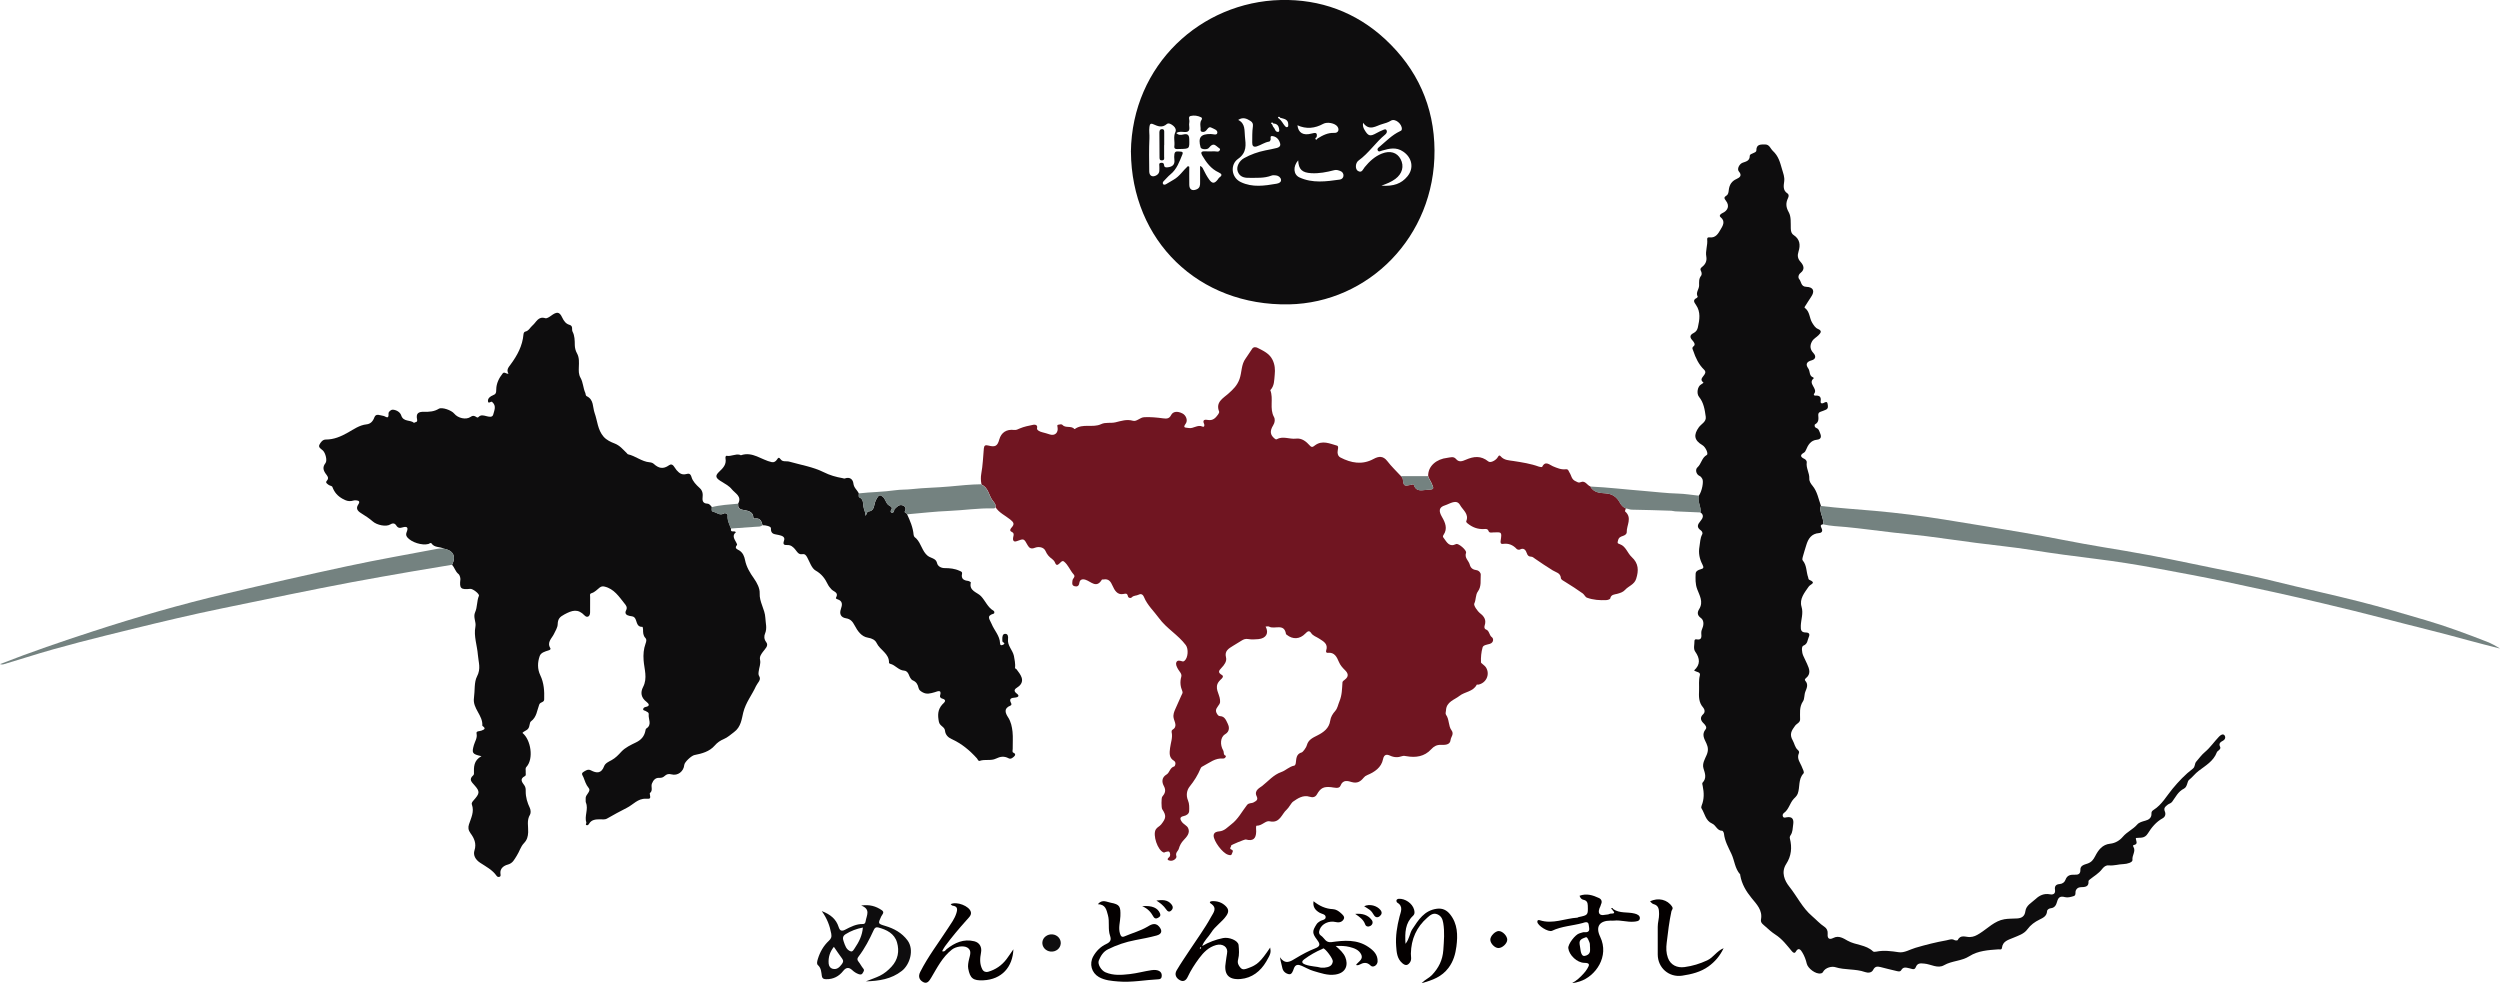 <?xml version="1.0" encoding="UTF-8"?><svg id="b" xmlns="http://www.w3.org/2000/svg" viewBox="0 0 538.58 211.83"><g id="c"><path d="m350.26,109.53c-.06.22-.24.59-.16.65,1.6,1.38.3,2.98.35,4.46.01.41-.38.67-.8.81-.48.16-.92.31-1.07.96-.13.55-.24.61.44.85,1.23.43,1.59,1.9,2.49,2.73,1.52,1.39,1.54,2.92.97,4.71-.4,1.26-1.65,1.54-2.4,2.39-.43.48-1.06.67-1.72.85-.49.13-1.32.11-1.46.99-.03.16-.54.34-.84.35-1.42.07-2.84-.03-4.18-.52-.36-.13-.56-.66-.9-.91-1.22-.85-2.45-1.69-3.72-2.45-.4-.24-.97-.53-.99-.84-.09-1.16-1.06-1.24-1.76-1.68-1.29-.81-2.57-1.64-3.81-2.51-.26-.18-.52-.43-.8-.44-.58-.02-.8-.22-1-.81-.17-.52-.59-1.22-1.47-.73-.16.09-.55.02-.68-.12-.81-.87-1.76-1.27-2.94-1.1-.58.08-.58-.31-.52-.7.27-1.87.27-1.86-1.61-1.77-.36.02-.84.14-.99-.28-.2-.55-.61-.47-.99-.45-1.37.08-2.53-.38-3.58-1.24-.19-.16-.31-.3-.23-.48.61-1.54-.78-2.41-1.34-3.43-.77-1.39-2.2-.28-3.24.04-1.37.42-1.4,1.24-.65,2.53.68,1.17,1.24,2.49.34,3.81-.25.37-.16.47.06.76.66.9,1.17,1.96,2.63,1.25.49-.24,2.33,1.34,2.14,1.87-.39,1.13.58,1.7.8,2.56.21.82.77,1.1,1.45,1.19.61.09.95.69.92.94-.1,1.22.2,2.53-.61,3.64-.56.76-.37,1.76-.79,2.63-.17.36.62,1.59,1.34,2.15.85.67,1.27,1.43.91,2.53-.1.3-.12.75.25.88.81.28.67,1.24,1.32,1.7.34.24.43,1.14-.49,1.42-.55.16-1.38.24-1.53.74-.3,1.04-.4,2.16-.35,3.24,0,.19.8.63,1.1,1.13.9,1.49,0,3.39-1.76,3.68-.08.01-.19-.13-.27.02-.78,1.51-2.56,1.48-3.68,2.37-1.09.87-2.85,1.26-2.93,3.15-.01.32-.18.67.01.94.73,1.01.47,2.38,1.18,3.34.61.82-.13,1.41-.2,2.08-.11,1.11-1.21,1.08-2.13,1.06-.84-.02-1.46.3-2.06.96-1.43,1.56-3.32,1.84-5.3,1.48-.36-.07-.63-.12-.99,0-.85.3-1.68.29-2.56-.12-.64-.29-1.29-.36-1.52.79-.36,1.77-1.81,2.75-3.39,3.4-.38.16-.56.3-.8.59-.64.78-1.33,1.25-2.53.92-.74-.21-1.89-.66-2.44.78-.29.75-1.37.38-2.05.31-1.56-.15-2.23.15-3.04,1.58-.33.58-.9.7-1.54.49-1.42-.46-2.61.37-3.59,1.05-.39.27-.92,1.34-1.36,1.71-1.1.94-1.45,3.04-3.71,2.52-.82-.19-1.65,1-2.76.95-.23-.01-.11.82-.11,1.26-.03,1.59-.71,2.12-2.23,1.71-.2-.06-3.22,1.18-3.18,1.32.09.29-.54.62.11.87.53.2.12.66.05.93-.11.4-.54.25-.83.16-1.19-.36-3.07-2.91-3.09-4.09,0-.84.93-.91,1.18-.93,1.17-.09,1.8-.9,2.61-1.51,1.49-1.12,2.3-2.76,3.4-4.17.4-.51.97-.32,1.43-.57.62-.34,1.02-.57.64-1.35-.59-1.22.69-1.8,1.2-2.19,1.33-1.04,2.42-2.41,4.15-3.01.93-.32,1.69-1.18,2.77-1.37.13-.02.28-.25.32-.54.14-.9.02-1.98,1.34-2.33.14-.04.87-.89,1.05-1.54.33-1.19,1.27-1.59,2.29-2.11,1.27-.64,2.51-1.51,2.74-3.17.11-.8.54-1.48,1.08-2.09.51-.58.61-1.37.89-2.02.59-1.4.57-2.76.67-4.16.01-.19.29-.4.48-.54.95-.7.77-1.39.03-2.1-.52-.51-.98-1.03-1.28-1.74-.44-1.02-.92-2.14-2.4-1.96-.35.04-.42-.27-.34-.5.49-1.47-.63-1.98-1.54-2.58-.58-.39-1.29-.55-1.72-1.21-.41-.64-.8-.3-1.23.14-1.2,1.24-2.69,1.31-4,.27-.06-.05-.16-.11-.17-.18-.38-2.42-2.49-.91-3.64-1.59-.18-.11-.48-.01-.75-.01.77,1.42.11,2.55-1.55,2.71-.74.07-1.5.11-2.22-.02-.57-.1-1,.08-1.41.34-.62.4-1.27.76-1.88,1.15-.81.52-1.85,1.03-1.47,2.46.23.84-.4,1.66-.94,2.22-.65.67-.86,1.03.05,1.57.39.23.2.56-.06.81-.19.18-.37.34-.54.55-1.14,1.4.09,2.68.2,3.99.03.4.05.6-.14.94-.35.61-1.09,1.14-.53,2.04.19.3.32.53.7.54,1.06.03,1.34,1.08,1.66,1.69.23.44.54,1.55-.59,2.21-1.06.62-1.12,2.29-.42,3.48.23.39-.04,1.02.61,1.18-.06.14-.09.32-.2.42-.11.1-.29.18-.44.16-1.68-.17-2.9.91-4.25,1.6-.23.12-.46.21-.59.53-.58,1.42-1.39,2.7-2.36,3.91-.61.76-.81,1.9-.35,2.98.31.73.28,1.54.25,2.29-.02.57-.53.94-1.15,1.07-.79.17-.95.52-.43,1.25.39.55,1.09.79,1.35,1.33.53,1.08-.35,1.96-.93,2.58-.56.59-.86,1.17-1.07,1.89-.15.53-.79.81-.52,1.62.13.37-.57,1.07-1.31.96-.39-.06-.91-.22-.28-.74.35-.29.26-.71.16-1.01-.14-.4-.55-.2-.86-.15-.15.02-.31.17-.43.13-1.31-.42-2.44-3.8-1.71-4.98.29-.48.81-.64,1.15-1.07,1.06-1.34,1.16-1.88.22-3.29-.19-.28-.2-2.42,0-2.66.61-.73.9-1.36.33-2.39-.39-.71-.51-1.77.63-2.43.65-.38.69-1.49,1.66-1.73.11-.03.53-.85-.11-1.23-1.1-.66-.93-1.75-.81-2.74.14-1.14.61-2.25.33-3.44-.03-.13.04-.38.14-.44,1.24-.74.46-1.72.29-2.6-.14-.74.12-1.34.4-1.97.43-.95.86-1.89,1.27-2.85.12-.29.37-.55.22-.91-.43-1.01-.55-2.02-.24-3.11.2-.67-.42-1.15-.71-1.69-.26-.49-.55-1-.33-1.48.22-.49.82-.31,1.23-.18.26.08.35.01.51-.11.78-.64.89-2.57.28-3.38-1.66-2.21-4.16-3.59-5.77-5.8-1.09-1.5-2.52-2.8-3.23-4.53-.31-.76-.79-.73-1.17-.53-.47.25-1.05.13-1.47.57-.25.26-.74.14-.82-.2-.17-.72-.41-.62-1.07-.51-1.23.21-1.82-.81-2.25-1.78-.38-.88-.83-1.57-1.94-1.36-.12.02-.32-.02-.36.04-1.16,1.95-2.33.42-3.5.03-.66-.22-1.25-.11-1.36.69-.09.69-.52.84-1.04.69-.65-.18-.48-.77-.43-1.25.04-.44.73-.76.25-1.29-.78-.86-1.16-2.03-2.08-2.77-.37-.29-.67.13-.91.35-.43.4-.74.62-1.03-.13-.12-.3-.37-.59-.63-.78-.64-.45-1.07-.93-1.41-1.71-.35-.82-1.43-1.04-2.32-.69-.76.31-1.2.05-1.52-.53-.83-1.5-.8-1.49-2.34-.91-.82.31-.9-.36-.79-.84.12-.52.27-.88-.36-1.18-.53-.25-.16-.71.03-.92.7-.77.41-1.14-.32-1.73-1.07-.86-2.4-1.44-3.17-2.66.16-.66-.34-1.05-.65-1.49-.79-1.11-.88-2.72-2.34-3.36-.02,0-.02-.08-.03-.12-.14-.74-.17-1.44-.03-2.24.33-1.78.39-3.61.55-5.42.06-.66.33-.8.98-.63,1.49.39,1.96.1,2.35-1.32.42-1.48,1.55-2.24,3.18-2.04.49.06.8-.14,1.22-.32.93-.4,1.95-.6,2.95-.8.06-.01,1.01-.15.78.76-.1.38.62.74,1.07.84.59.13,1.15.33,1.72.5,1.08.33,1.83-.42,1.63-1.55-.03-.2-.14-.47.08-.54.3-.08.8-.17.93-.01.71.82,1.92.12,2.6.91.02.02.09.02.12,0,1.72-1.25,3.86-.19,5.65-1.04.97-.46,2.05-.15,3.08-.39,1.21-.28,2.42-.73,3.77-.34.84.24,1.49-.73,2.47-.77,1.38-.06,2.71.07,4.04.25.77.1,1.32.09,1.72-.7.4-.8,1.37-.91,2.45-.35.77.39,1.2,1.49.71,2.17-.75,1.03-.03.83.61.96,1.04.21,1.92-.81,3-.3.37.18.47-.28.35-.55-.49-1.02.28-.98.82-.88,1.06.18,1.63-.42,2.16-1.15.13-.19.31-.49.25-.65-.83-2.05.87-2.88,1.97-3.86,1.03-.92,1.92-1.75,2.42-3.16.52-1.46.34-3.12,1.32-4.43.51-.68.93-1.44,1.43-2.13.29-.4.81-.33,1.13-.16,1.25.64,2.57,1.21,3.24,2.6.5,1.04.58,2.07.46,3.22-.13,1.18-.04,2.36-.95,3.3.74,1.86-.23,3.95.8,5.8.25.46.21,1.14-.17,1.75-.79,1.27-.64,2.08.24,2.83.18.15.35.28.5.2,1.36-.77,2.76.03,4.14-.14,1.32-.16,2.22.63,3.02,1.51.46.52.77.18,1.09-.06,1.6-1.19,3.21-.36,4.76.06.45.12.09.97.11,1.46.03.55.23.89.61,1.09,2.32,1.2,4.7,1.65,7.14.32,1.14-.62,2.08-.7,2.98.48.87,1.14,1.94,2.14,2.91,3.2.14.18.38.35.4.54.22,1.63.24,1.66,1.74,1.36.24-.05.58-.24.66,0,.53,1.66,1.9,1.08,2.94,1.05,1.5-.06,1.45-.17.8-1.58-.21-.46-.53-.87-.66-1.36-.07-2.17,1.83-3.69,4.11-3.93.63-.07,1.35-.4,1.89.25.65.79,1.41.45,2.1.16,1.7-.74,3.26-.94,4.87.37.42.34,1.42-.13,1.9-.74.22-.28.37-.82.75-.37.75.88,1.83.86,2.76,1.01,1.86.29,3.71.57,5.49,1.22.22.08.65.12.69.04.69-1.41,1.6-.42,2.3-.13.91.37,1.78.77,2.78.65.59-.07.6.42.81.72.42.62.4,1.47,1.32,1.86.4.17.59.41,1.08.2.99-.44,1.37.67,2.09.92.73,1.33,2.06,1.41,3.31,1.48,1.42.09,2.41.83,3.02,1.95.35.64.73,1.04,1.34,1.3Z" style="fill:#701521; stroke-width:0px;"/><path d="m95.55,118.17c-.83-.43-1.95-.16-2.59-1.1-.17-.24-.45.06-.66.12-1.37.37-3.68-.35-4.58-1.46-.3-.37-.26-.76-.09-1.16.39-.96.03-1.23-.88-.96-.59.18-1.02.2-1.4-.44-.22-.37-.66-.57-1.25-.2-.95.6-2.92.12-3.76-.61-.79-.69-1.68-1.27-2.57-1.82-.78-.48-1.14-1.03-.59-1.85.48-.72.07-.85-.52-.91-.33-.03-.64.1-.95.15-.64.1-1.17-.07-1.83-.43-1.17-.64-1.84-1.43-2.28-2.61-.08-.22-.59-.25-.83-.45-.25-.21-.75-.45-.36-.87.59-.64.02-1.14-.24-1.51-.56-.8-.7-1.45-.06-2.28.44-.56.02-2.16-.53-2.71-.36-.35-1.07-.66-.77-1.26.25-.5.68-1.12,1.36-1.12,1.78,0,3.25-.64,4.81-1.52,1.21-.68,2.45-1.59,3.97-1.75.86-.09,1.38-.63,1.7-1.51.35-.94,1.24-.4,1.88-.33.53.06,1.26.95,1.17-.51-.02-.36.51-.85.97-.81.77.07,1.54.54,1.76,1.22.47,1.48,1.98.9,2.78,1.63.19-.26.8-.02.64-.77-.26-1.26.24-1.66,1.53-1.63,1.09.03,2.16-.04,3.15-.65.67-.41,2.73.31,3.32,1.04.8.99,2.54,1.4,3.53.71.42-.3.69-.27,1.06-.08.21.11.4.36.64.11.52-.54,1.05-.35,1.68-.2.49.12,1.32.38,1.5-.35.21-.85.73-1.82-.18-2.64-.03-.03-.05-.08-.08-.09-.29-.14-.86.59-.88-.22-.02-.58.57-.98,1-1.15.72-.28.78-.53.79-1.34.01-1.2.58-2.41,1.38-3.4.37-.45.74.14,1.25.06-.51-.84.02-1.4.48-2.02,1.42-1.93,2.54-3.99,2.75-6.43.02-.28.15-.56.35-.61.8-.16,1.08-.9,1.61-1.35.81-.68,1.21-2.04,2.75-1.55.31.1.84-.25,1.19-.5,1.28-.95,1.84-.95,2.45.36.35.75.82,1.36,1.52,1.55.92.25.45,1.02.71,1.49.46.85.47,1.9.48,2.9.01.59.17,1.23.46,1.74.54.96.44,1.98.41,2.98-.02.82-.08,1.54.38,2.35.55.97.54,2.19,1.02,3.24.11.24,0,.55.34.71,1.52.75,1.21,2.34,1.66,3.6.61,1.7.64,3.61,1.93,5.1.64.74,1.62,1.18,2.29,1.43,1.24.46,1.89,1.34,2.72,2.13.08.08.14.21.23.23,1.65.36,2.98,1.59,4.69,1.73.35.03.68.15.88.34,1.05.95,2.01,1.22,3.32.28.8-.57,1.18.61,1.58,1.05.63.71,1.17,1.12,2.16.85.46-.13.85-.13,1.08.68.24.87,1.01,1.67,1.72,2.31.7.62.74,1.33.66,2.09-.09.8.18,1.26.97,1.3.56.03.75.43,1.03.76.04.37-.21.91.36,1.01.73.14,1.34.87,2.21.36.33-.2.86.08.84.39-.1,1.06.37,1.92.73,2.84-.26,1.07.77.32,1.03.82-.87.69-.34,1.43.07,2.18.09.17.24.47.18.54-.67.78.12.94.52,1.21.76.5,1.05,1.26,1.21,2.07.3,1.49,1.05,2.72,1.92,3.95.64.91,1.28,2.12,1.23,3.16-.1,1.93,1.13,3.44,1.22,5.33.05,1.16.43,2.22-.08,3.42-.19.44-.25,1.14.26,1.79.62.8-.28,1.49-.73,2.13-.37.52-.74,1-.59,1.69.19.87-.21,1.68-.3,2.53-.04.43-.11.63.16,1.09.41.71-.43,1.38-.74,2.05-.86,1.91-2.2,3.51-2.74,5.68-.34,1.34-.45,3.11-2.01,4.24-.71.52-1.34,1.13-2.2,1.49-.72.3-1.38.74-1.93,1.38-1.13,1.31-2.75,1.74-4.38,2.06-.63.12-2.14,1.5-2.19,2.13-.12,1.39-1.4,2.4-2.75,2.03-.63-.17-1.04-.05-1.48.35-.32.29-.64.43-1.17.4-.75-.05-1.26.44-1.57,1.24-.26.68.3,1.5-.44,2.04-.04.03-.02.16,0,.24.16.96.16,1.02-.88.98-1.72-.07-2.73,1.29-4.08,1.96-1.44.72-2.85,1.51-4.25,2.3-.52.3-1.03.16-1.54.17-.92.01-1.83.05-2.36.98-.16.28-.38.37-.59.25-.22-.12.06-.4.02-.5-.48-1.43.5-2.9-.1-4.33-.1-.25-.01-.57-.05-.86-.11-.88,1.28-1.52.63-2.31-.6-.72-.8-1.52-1.12-2.31-.15-.35-.54-.76-.05-1.08.48-.32,1.03-.72,1.64-.4,1.28.67,2.27.73,2.88-.89.24-.64.99-.97,1.59-1.29.86-.47,1.47-1.12,2.13-1.84.82-.88,2.03-1.45,3.15-1.99,1.08-.52,1.75-1.27,2-2.42.04-.19.07-.47.2-.56,1.32-.82.41-2.03.53-3.04.06-.47-.38-.55-.68-.75-.18-.12-.57-.07-.51-.42.04-.24.25-.39.52-.44,1.03-.2.72-.7.19-1.11-1.16-.88-1.36-2-.73-3.2,1-1.92.24-3.86.11-5.75-.09-1.26,0-2.41.41-3.56.16-.47.31-.89-.03-1.25-.5-.54-.5-1.17-.5-1.83,0-.2-.08-.57-.11-.56-1.24.08-1.19-1.07-1.54-1.73-.31-.59-.76-.53-1.21-.62-.71-.14-1.17-.49-.79-1.22.34-.64-.04-1.09-.32-1.43-1.2-1.5-2.27-3.2-4.34-3.68-.37-.09-.69-.05-1.03.21-.56.43-1.04,1-1.75,1.21-.48.14-.3.52-.31.81-.02,1.11,0,2.23-.01,3.34,0,.85-.61,1.25-1.18.66-1.45-1.53-2.69-1.12-4.34-.24-1.06.56-1.42,1.01-1.46,2.13-.02.72-.49,1.42-.82,2.12-.44.91-1.55,1.75-.77,3.02.19.31-.23.44-.39.49-.76.24-1.64.47-1.9,1.23-.47,1.35-.51,2.78.13,4.12.8,1.66.9,3.41.84,5.21-.02.71-.83.48-1.07,1.12-.47,1.23-.53,2.69-1.78,3.61-.34.25-.21,1.04-.59,1.55-.35.47-.91.52-1.24.94,1.81,1.44,2.48,5.59.84,7.34-.28.3-.1.71-.14,1.06-.04.31.16.73-.19.91-1.2.62-.57,1.33-.1,1.98.29.41.3.84.29,1.28-.01,1.28.34,2.44.89,3.59.19.4.25,1.09.04,1.44-.76,1.23-.34,2.55-.4,3.81-.05.91-.22,1.62-.91,2.34-.71.73-.98,1.83-1.56,2.72-.53.8-.82,1.61-1.97,1.91-.73.19-1.71.78-1.53,1.98.03.21.11.52-.19.63-.25.09-.48.03-.65-.21-.9-1.29-2.29-1.99-3.55-2.82-1.02-.67-1.53-1.65-1.21-2.64.49-1.51-.09-2.68-.86-3.72-.49-.67-.53-1.24-.33-1.88.45-1.4,1.2-2.74.63-4.3-.12-.34.16-.65.35-.87,1.35-1.52,1.44-1.9.22-3.27-.64-.72-1.28-1.27-.28-2.14.08-.07.16-.21.16-.32-.03-1.44-.1-2.89,1.62-3.81-2.04-.45-2.11-.69-1.63-2.41.23-.8.78-1.51.57-2.48-.13-.58.65-.45,1.03-.61.55-.23,1.11-.39.29-.99-.03-.02-.08-.06-.08-.09.17-2.22-2.13-3.68-1.8-5.97.22-1.56.02-3.42.65-4.61.91-1.74.32-3.05.2-4.64-.15-2.03-.93-4.04-.54-6.06.22-1.1-.55-2.07-.05-3.17.49-1.09.33-2.38.81-3.52.17-.4-1.33-1.56-1.87-1.5-2.07.22-2.35-.1-2.12-2.05.02-.18-.09-.9-.43-1.16-.67-.52-.81-1.39-1.37-1.96.94-1.87.23-3.14-1.83-3.5Z" style="fill:#0e0d0e; stroke-width:0px;"/><path d="m392.74,112.95c-.65.09-.53.42-.31.86.28.55.09.98-.54,1.03-1.66.12-2.35,1.22-2.77,2.63-.26.85-.53,1.7-.76,2.55-.06.23-.13.57,0,.71.91,1.07.74,2.46,1.18,3.67.07.18.02.41.25.51,1.61.7.25.89-.15,1.48-.88,1.28-2.04,2.63-1.53,4.33.43,1.43-.12,2.73-.16,4.09-.03.88.05,1.43,1.07,1.45.72.01.95.33.63,1.03-.3.66-.19,1.42-1.17,1.82-.43.18-.33,1.42,0,2.16.27.59.56,1.18.83,1.77.49,1.07.88,2.15-.26,3.06-.27.22-.28.39-.11.59.67.77.3,1.54,0,2.29-.28.69-.16,1.57-.51,2.09-.85,1.26-.62,2.58-.63,3.91,0,.7-.72.89-1.07,1.36-.75,1.02-1.31,1.82-.51,3.19.37.64.45,1.49,1.09,2.04.19.16.35.42.24.66-.57,1.24.35,2.14.7,3.15.15.43.53.97.26,1.27-1.16,1.26-.7,2.93-1.22,4.33-.19.5-.56.8-.89,1.15-.83.91-1.02,2.25-2.08,3.01-.21.15-.37.45-.22.77.18.36.5.21.76.17,1.3-.24,1.62.45,1.45,1.55-.12.79-.08,1.63-.57,2.32-.16.23-.2.46-.14.69.49,1.94.32,3.77-.79,5.48-1.17,1.8-.33,3.64.65,4.87,1.68,2.1,2.84,4.61,4.92,6.37.89.76,1.67,1.65,2.66,2.3.5.33.76.84.7,1.55-.08.86.25,1.35,1.23.85,1.16-.6,2.18.1,3.07.6,1.74.98,3.94.83,5.47,2.3.14.13.49.1.72.05,1.62-.33,3.2-.11,4.82.13,1.19.18,2.41-.6,3.6-.95,2.2-.65,4.42-1.21,6.67-1.61.56-.1,1.14-.41,1.75-.05.18.11.65.09.69-.01.61-1.26,1.72-.62,2.6-.65.84-.03,1.4-.32,2.13-.78,1.73-1.08,3.2-2.71,5.33-3.06.9-.15,1.84-.11,2.76-.17.98-.07,1.61-.46,1.75-1.56.17-1.28,1.36-1.83,2.19-2.61.84-.79,1.84-1.27,3.08-1.03.75.15,1.25-.14,1.11-.99-.13-.79.25-1.16.96-1.21.65-.04,1.11-.4,1.29-.91.37-1.03,1.1-1.14,2.01-1.11.7.03,1.25-.12,1.21-1.08-.04-.94.94-1.11,1.51-1.31.89-.31,1.26-.81,1.68-1.61.66-1.29,1.53-2.51,3.23-2.68,1.1-.11,2.07-.71,2.73-1.5.9-1.06,2.19-1.59,3.09-2.63.4-.47,1.1-.65,1.75-.83.73-.19,1.38-.6,1.32-1.54-.02-.37.14-.58.46-.78,1.79-1.13,2.77-2.97,4.07-4.54,1.31-1.58,2.74-3.1,4.39-4.35.53-.41.34-1.06.71-1.49.62-.71,1.17-1.49,1.89-2.09,1.17-.98,2-2.24,3.04-3.32.35-.36.82-.66,1.14-.32.28.3.3.89-.31,1.21-.49.26-.99.59-.59,1.32.15.28-.06.54-.3.74-.16.13-.36.27-.42.44-.72,1.91-2.45,2.87-3.93,4-.76.58-1.31,1.35-2.06,1.94-.42.33-.32,1.5-1.11,1.89-1.23.6-1.78,1.81-2.52,2.81-.28.38-.67.39-.98.65-.49.41-.91.69-.59,1.46.22.52.11,1.13-.49,1.46-1.39.76-2.4,2-3.17,3.25-.74,1.2-1.68.85-2.59.99-.05.56.64,1.32-.48,1.53-.2.04-.12.25-.03.41.55.94-.35,1.78-.22,2.78.07.55-1.2.88-1.91.9-1.07.03-2.11.39-3.16.28-.74-.08-1.24.48-1.49.81-.73.95-1.73,1.5-2.62,2.22-.12.1-.3.25-.29.37.11,1.32-.87,1.26-1.7,1.3-.54.03-.87.3-1.04.72-.16.39.1,1.02-.43,1.19-.61.19-1.32.39-1.9.23-1.04-.28-1.44.04-1.71,1.01-.17.62-.46,1.29-1.33,1.38-.33.03-.79.25-.82.65-.07,1.06-.84,1.41-1.63,1.8-1.02.5-1.91,1.14-2.6,2.08-.74,1.03-1.96,1.37-3.05,1.84-1.07.46-2.26.7-2.44,2.16-.06.51-.5.31-.79.33-2.15.15-4.38.3-6.2,1.46-1.72,1.1-3.77.97-5.49,1.96-1.36.79-2.82-.23-4.24-.35-.84-.07-1.48-.17-1.85.79-.27.7-.9.31-1.36.22-.67-.13-1.3-.42-1.78.42-.24.41-.77.22-1.15.13-1.11-.25-2.21-.54-3.32-.82-.68-.17-1.18-.15-1.57.62-.34.67-1.15.67-1.74.46-2.08-.74-4.32-.39-6.44-1.06-.62-.2-2.07,0-2.65,1.08-.12.23-.29.24-.49.28-1.05.2-2.74-1.09-2.98-2.11-.19-.84-.51-1.69-.96-2.42-.25-.41-.77-1.28-1.4-.16-.22.39-.52.3-.85-.1-1.09-1.3-2.08-2.64-3.58-3.6-.72-.46-1.46-1.12-2.14-1.74-.41-.39-1.07-.73-.93-1.49.38-2.01-.94-3.28-2.03-4.63-1.18-1.44-2.1-2.99-2.43-4.85-.01-.08.01-.19-.03-.24-1.14-1.26-1.2-2.98-1.88-4.42-.67-1.42-1.44-2.77-1.61-4.38-.02-.22-.25-.6-.37-.6-1.12.02-1.33-1.19-2.18-1.55-1.42-.61-1.57-2.16-2.29-3.29-.09-.14-.03-.42.04-.6.56-1.37.52-2.76.23-4.18-.05-.24-.16-.6-.05-.72.95-.99.55-2,.21-3.1-.32-1.05.34-2.05.71-2.95.37-.92.29-1.6-.07-2.41-.45-.99-1.1-1.94-.17-3.07.33-.4-.07-.92-.45-1.28-.66-.63-.81-1.29-.07-1.97.52-.49.23-1.14-.03-1.44-.98-1.11-.92-2.41-.87-3.71.04-1.06-.11-2.12.17-3.19.21-.8-.75-.67-1.24-1.08,1.39-1.25,1.28-2.58.24-4.05-.45-.64-.14-1.53-.16-2.3,0-.25.17-.39.4-.35,1.2.25,1.13-.53,1.07-1.29-.03-.43.11-.81.27-1.19.32-.78.24-1.69-.34-2.1-.87-.61-.79-1.28-.39-1.92.99-1.58.05-3.01-.43-4.32-.42-1.15-.36-2.21-.33-3.31.02-.56.56-.82,1.09-.96.59-.16.74-.33.38-1.02-.62-1.18-.9-2.47-.64-3.88.16-.88.13-1.78.58-2.61.18-.33-.05-.71-.29-.87-.96-.67-.7-1.26-.07-2.02.44-.53.89-1.25-.02-1.86.21-1.23-.75-2.36-.33-3.61.66-.89,1.11-3.13.71-3.66-.16-.2-.23-.43-.55-.57-.83-.38-.94-1.44-.48-1.84.88-.78.93-2.09,2.02-2.68.42-.23-.24-1.71-.94-2.12-1.8-1.06-1.94-2.22-.76-3.86.52-.72,1.64-1.17,1.48-2.26-.21-1.51-.43-3.04-1.45-4.29-.58-.72-.33-2.24.45-2.67.22-.12.57-.37.5-.42-1.37-.99,1.22-1.7.14-2.76-1.14-1.1-1.83-2.54-2.33-4.06-.12-.37-.39-.61.11-1.02.44-.36-.01-.92-.33-1.28-.62-.67-.46-1.16.29-1.53.52-.26.8-.68.92-1.21.37-1.65.65-3.32-.39-4.83-.43-.62-.75-1.08.15-1.52.1-.05.23-.23.21-.28-.51-.88.31-1.59.3-2.41,0-.73-.09-1.46.44-2.11.16-.19.13-.69-.01-.94-.26-.47-.16-.65.25-.98.68-.53,1.04-1.26.87-2.2-.23-1.23.33-2.44.19-3.68-.05-.41.24-.49.55-.45,1.29.16,1.85-.86,2.32-1.67.45-.77,1.16-1.77,0-2.7-.33-.26-.06-.65.35-.83,1.28-.56,1.65-1.63.81-2.7-.41-.52-.44-.76.11-1.1.43-.26.46-.79.51-1.2.13-1.13.62-1.92,1.69-2.39.71-.32,1.23-.75.48-1.62-.45-.52.1-1.62.83-1.88.72-.25,1.51-.4,1.52-1.43,0-.39.4-.46.69-.6.29-.14.73-.26.73-.6-.01-1.4.98-1.29,1.87-1.3.97-.01,1.15.89,1.69,1.39,1.22,1.13,1.54,2.44,1.97,3.93.26.91.6,1.67.47,2.66-.12.89-.32,1.9.69,2.56.35.23.32.62.14,1-.51,1.05-.49,1.94.16,3.08.53.94.4,2.29.43,3.46.02.63.12,1.11.65,1.46,1.32.88,1.46,2.14,1.02,3.52-.27.85-.21,1.52.43,2.23.64.71,1.04,1.59,0,2.39-.44.34-.59.97-.29,1.32.49.56.34,1.63,1.53,1.67,1.55.05,1.9.94,1.02,2.2-.44.63-.82,1.3-1.25,1.94-.1.15-.23.3-.08.41,1.1.79.96,2.18,1.58,3.19.33.53.67,1.1,1.23,1.33,1.01.42.59.88.13,1.36-.45.46-1.05.72-1.4,1.34-.54.97-.38,1.77.33,2.53.59.64.46,1.31-.41,1.54-1.07.29-1.37.85-.72,1.75.44.61.13,1.62,1.07,1.93.05.02.12.18.11.19-1.41,1.14,1.01,2.2.07,3.34-.15.19,0,.41.27.39.89-.06,1.31.25,1.14,1.23-.06.33.16.57.63.36.21-.09.75-.49.86.12.08.47.27,1.1-.44,1.36-.34.13-.67.29-1.02.39-.38.11-.56.36-.54.72.04.76.2,1.52-.68,2-.17.09-.17.63.26.79.58.21.66.76.86,1.24.3.74.08,1.21-.72,1.29-1.37.14-1.92,1.14-2.38,2.23-.1.25-.22.44-.43.56-.91.51-.74.95.09,1.33.34.16.56.51.52.76-.19,1.23.61,2.28.55,3.48-.03.59.32,1.11.68,1.54,1.05,1.26,1.29,2.85,1.82,4.32-.49,1.38.72,2.58.44,3.94Z" style="fill:#0e0d0e; stroke-width:0px;"/><path d="m243.63,32.73C243.87,13.93,258.76.4,275.95,0c8.46-.19,16.13,2.6,22.41,8.4,6.96,6.43,10.63,14.51,10.68,24.02.1,18.66-14.32,32.81-31.32,33.15-19.59.39-33.94-13.78-34.08-32.85Zm30.69-6.12c-.1-.23-.31-.29-.45-.14-.13.13.07.24.19.33.1.22.16.48.32.64.32.32.32.99.96.98.18,0,.26-.19.25-.36-.04-.63-.2-1.2-.9-1.41-.11-.03-.24-.03-.36-.04Zm1.48-1.23c-.1-.23-.31-.29-.45-.14-.13.13.09.24.2.32.56.42.82,1.07,1.26,1.58.13.15.28.33.52.24.25-.09.2-.33.2-.52.03-1.2-.93-1.25-1.73-1.49Zm8.02,4.47c1.12-.69,2.23-1.29,3.64-1.22.82.04,1.13-.67.69-1.33-.52-.78-2.23-1.09-3.07-.63-1.8.99-3.66,1.19-5.57.32.19,1.64,1.24,2.27,3.05,1.78.76-.2,1.34-.3,1.07.8-.19.09-.35.26-.2.43.21.26.28-.06.4-.16Zm-27.9,5.93c.1.05.2.1.29.15,0,1.31-.03,2.62,0,3.93.03,1,.66,1.33,1.59.93.72-.31.75-.88.74-1.52-.01-1.14,0-2.29,0-3.52.47.2.55.45.68.71.38.77.78,1.54,1.28,2.23.66.91,1.14.88,1.82.02.12-.16.22-.36.37-.47.69-.48.54-.78-.15-1.1-1.64-.75-2.66-2.14-3.54-3.64-.35-.6-.26-.92.51-.9.7.02,1.4.03,2.1,0,.41-.02.95.27,1.2-.29.12-.28-.18-.41-.38-.55-.45-.33-.84-.89-1.5-.41-.23.16-.38.43-.6.6-.45.35-1.57.21-1.68-.19-.6-2.15,0-2.92,2.2-2.89.49,0,1.3.36,1.4-.24.11-.65-.78-.87-1.3-1.14-.52-.27-.78.25-1.07.59-.27.31-.63.43-1,.29-.35-.13-.21-.49-.23-.75-.04-.6-.2-1.23.2-1.79.12-.17.14-.45-.07-.55-.72-.36-1.53-.48-2.27-.3-.63.15-.21.83-.29,1.27-.07.36-.06.74-.01,1.11.09.79-.19,1.12-1.03,1.08-.56-.03-1.17-.17-1.77.23.52.5,1.02.41,1.56.29.78-.17,1.21.02,1.23.98.05,2.12.1,2.11-2.05,2.16-.16,0-.33,0-.49.01-.45.04-.74-.12-.67-.62.14-1-.26-2.03.22-3.03.22-.45.02-.96-.4-1.32-.43-.38-1.07-.74-1.44-.42-1.02.88-1.93.48-2.9.05-.6-.27-.77-.04-.85.56-.12.82.04,1.63,0,2.45-.11,2.38-.07,4.77-.04,7.16.01,1,.77,1.32,1.61.79.76-.48.55-1.2.57-1.88.01-.3-.18-.7.34-.77.36-.05.65.04.68.49.03.55.45.51.82.47.93-.11,1.53-.53,1.4-1.6-.05-.41-.06-.83,0-1.23.12-.82.79-.54,1.27-.55.31,0,.67.07.46.59-.65,1.57-1.19,3.19-2.58,4.32-.53.43-.97.98-1.46,1.46-.16.16-.24.37-.16.56.14.3.46.2.64.11.57-.3,1.1-.68,1.67-.99,1.27-.71,2.03-1.98,3.08-2.93Zm37.73-9.36c-.12.74.08,1.14.29,1.52.82,1.41,1.22,1.51,2.63.72.43-.24.87-.45,1.32-.63.28-.12.66-.34.84.08.14.31-.03.63-.31.87-2.07,1.7-3.54,4.02-5.74,5.6-.73.53-.76,1.86-.15,2.24.87.54,1.11-.38,1.46-.8,1.03-1.25,2.18-2.33,3.7-2.93,1.78-.71,3.28-.25,4.04,1.18.82,1.53.36,3.17-1.12,4.27-.86.64-1.83,1.04-3.02,1.46,2.65.18,4.31-.44,5.6-1.99,1.49-1.79,1.01-4.06-.9-5.35-1.54-1.05-2.99-.65-4.51-.23-.34.09-.74.38-.96-.01-.22-.39.19-.66.47-.89,1.36-1.15,2.61-2.45,4.25-3.23.21-.1.44-.15.46-.49.07-1.1-1.45-2.37-2.34-1.82-.61.38-1.26.57-1.88.74-1.33.35-2.75,1.63-4.14-.29Zm-26.88-.57c1.55.77,1.3,2.29,1.43,3.56.18,1.75.48,3.44-1.5,4.83-1.68,1.18-1.51,3.98.61,4.99,2.52,1.2,5.1.79,7.69.35.54-.09,1.05-.34.97-.88-.06-.45-.51-.84-1.05-.91-.32-.04-.69-.08-.98.03-1.61.62-3.27.47-4.94.49-1.11.02-1.96-.31-2.35-1.36-.37-1,.29-2.28,1.36-2.88,1.44-.8,2.97-1.34,4.58-1.67.83-.17,1.68-.32,2.5-.53.44-.12.85-.38.69-.97-.22-.81-.7-1.4-1.55-1.57-.77-.15-.4.49-.51.81-.05.14-.18.35-.29.36-.98.14-1.77.76-2.69,1.04-.74.22-.98-.16-.97-.81.02-1.15-.03-2.31.14-3.45.09-.6-.08-.94-.5-1.21-.79-.51-1.61-.92-2.64-.25Zm12.9,8.69c-1.17,1.33-1.03,3.08.27,3.68,2.82,1.3,5.76.88,8.68.47.38-.05.76-.3.8-.82.04-.55-.28-.89-.7-1.04-.39-.14-.77-.3-1.28-.17-1.62.42-3.25.75-4.96.65-1.93-.11-2.73-.78-2.81-2.78Z" style="fill:#0e0d0e; stroke-width:0px;"/><path d="m159,108.53c.92-1.6-.65-2.25-1.33-3.11-.61-.78-1.61-1.26-2.48-1.82-1.04-.67-1.15-1.13-.25-1.98.83-.78,1.59-1.55,1.36-2.83-.04-.23-.01-.64.26-.59.98.17,1.87-.48,2.84-.22.08.02.16.12.21.1,2.52-.88,4.43,1.01,6.65,1.48.48.1.87-.16,1.12-.55.3-.47.44-.54.83-.02.42.57,1.21.29,1.82.46,2.49.71,5.13,1.13,7.41,2.27,1.36.68,2.66,1.04,4.08,1.29.16.03.35.12.48.07,1.07-.4,1.74.17,1.85,1.08.1.94.81,1.4,1.17,2.12.01.28-.06.77.05.82.95.41.85,1.2.95,2.02.07.59.43,1.16.47,2.02.25-.49.36-.93.5-.94,1.4-.07,1.25-1.24,1.56-2.09.13-.34.3-.68.5-.98.31-.47.58-.59,1.13-.12.61.52.65,1.37,1.26,1.81.44.31,1,.44.5,1.14-.1.14-.08.43.18.49.24.06.39-.11.47-.31.07-.15.03-.37.13-.46.47-.44.94-1.03,1.64-.84.57.16.97.58.58,1.32-.18.34.43.31.47.62.66,1.42,1.28,2.87,1.41,4.43.04.48.39.62.57.8,1.09,1.1,1.26,2.78,2.49,3.75.21.17.48.27.73.38.57.25,1.08.41,1.27,1.2.15.62.81,1.05,1.64,1.05,1.09,0,2.18.11,3.19.58.28.13.64.2.54.67-.23,1.07.39,1.4,1.31,1.51.22.03.61.27.59.33-.45,1.84,1.37,2.1,2.18,2.95.96,1.01,1.44,2.43,2.72,3.15.21.12.24.56,0,.63-1.65.49-.84,1.18-.43,2.19.57,1.41,1.77,2.56,1.82,4.17.01.47.27.49.54.38.26-.11.7-.3.07-.62-.13-.06-.12-.45-.12-.69,0-.48.05-1.09.63-1.09.59,0,.67.59.6,1.1-.19,1.43,1,2.38,1.27,3.66.1.48.36,1.85.24,2.49-.05.27.24.27.33.4.41.56.88,1.12,1.09,1.76.29.85-.09,1.59-.86,2.08-.65.41-1,.78-.14,1.42.67.5.13.78-.36.82-.82.07-1.46.17-.89,1.23.1.19.07.41-.17.51-1.49.59-1.1,1.59-.48,2.54.61.95.82,2.01.94,3.07.13,1.22.02,2.47.04,3.71,0,.27-.15.69.12.8.53.23.48.56.18.83-.31.28-.71.65-1.19.39-.95-.51-1.78-.39-2.74.08-1.06.52-2.33.08-3.46.47-.35.12-.44-.33-.6-.51-1.57-1.75-3.33-3.21-5.49-4.19-.73-.33-1.32-.9-1.41-1.81-.08-.85-1.13-.97-1.31-1.89-.28-1.41-.28-2.62.73-3.74.32-.35,1.23-.96-.1-1.3-.22-.06-.47-.32-.39-.57.47-1.52-.63-.91-1.14-.77-.9.25-1.73.53-2.64,0-.41-.24-.74-.45-.85-.94-.16-.73-.46-1.29-1.25-1.62-.4-.17-.68-.79-.86-1.26-.19-.48-.56-.81-.96-.83-1.24-.06-1.91-1.21-3.02-1.47-.11-.02-.28-.14-.27-.21.08-2.02-1.94-2.73-2.66-4.26-.3-.64-.97-1.02-1.87-1.16-1.41-.22-2.24-1.44-2.88-2.65-.42-.8-.88-1.38-1.86-1.53-1.08-.17-1.47-.93-1.1-1.97.33-.95.44-1.77-.77-2.14-.18-.05-.36-.18-.28-.32.67-1.16-.51-1.28-.98-1.81-.3-.33-.6-.68-.79-1.08-.6-1.24-1.32-2.23-2.63-2.97-.85-.49-1.25-1.82-1.79-2.81-.25-.46-.48-.81-1.09-.71-.82.14-1.13-.58-1.53-1.05-.47-.55-.93-.95-1.7-.92-.66.03-.99-.11-.69-.93.34-.92-.57-1.09-1.12-1.23-.84-.22-1.77-.05-1.7-1.48.02-.36-1.09-.65-1.8-.63-.2-.82-.47-1.56-1.55-1.45-.15.02-.4.07-.41-.14-.07-1.49-1.38-1.54-2.29-1.72-.91-.19-1.05-.59-1-1.31Z" style="fill:#0e0d0e; stroke-width:0px;"/><path d="m392.74,112.95c.28-1.36-.93-2.56-.44-3.94,3.84.45,7.7.7,11.55,1.04,5.01.45,9.99,1.07,14.97,1.87,5.72.92,11.43,1.86,17.14,2.83,5.74.97,11.44,2.21,17.19,3.14,6.39,1.03,12.76,2.21,19.09,3.55,5.93,1.26,11.9,2.32,17.78,3.79,6.07,1.52,12.2,2.81,18.27,4.36,4.77,1.21,9.5,2.61,14.23,4,4.5,1.32,8.9,2.96,13.26,4.66.97.38,1.89.89,2.8,1.47-2.29-.59-4.6-1.16-6.88-1.79-5.99-1.67-12.05-3.1-18.06-4.68-4.38-1.15-8.78-2.21-13.18-3.26-6.95-1.67-13.94-3.17-20.94-4.66-4.91-1.04-9.83-1.95-14.76-2.86-4.42-.82-8.86-1.53-13.33-2.08-4.58-.56-9.17-1.17-13.73-1.9-3.97-.63-7.97-1.01-11.95-1.53-3.58-.47-7.15-.99-10.73-1.45-2.38-.3-4.77-.5-7.15-.78-3.39-.39-6.77-.86-10.16-1.19-1.66-.16-3.33-.19-4.96-.58Z" style="fill:#748280; stroke-width:0px;"/><path d="m95.55,118.17c2.07.36,2.78,1.63,1.83,3.5-2.91.49-5.82.96-8.73,1.46-4.3.75-8.61,1.49-12.9,2.3-4.49.84-8.96,1.74-13.44,2.65-4.79.97-9.57,1.98-14.36,2.96-6.53,1.34-13.01,2.88-19.48,4.47-7.57,1.86-15.14,3.7-22.58,6.04-1.66.52-3.33,1-4.98,1.52-.29.09-.55.12-.91,0,6.63-2.59,13.31-4.88,20.02-7.06,9.41-3.07,18.92-5.8,28.55-8.09,8.76-2.08,17.54-4.08,26.35-5.97,6.44-1.38,12.93-2.51,19.41-3.74.4-.08.82-.02,1.23-.03Z" style="fill:#748280; stroke-width:0px;"/><path d="m195.4,110.79c-.04-.3-.65-.28-.47-.62.39-.74,0-1.16-.58-1.32-.7-.19-1.18.4-1.64.84-.1.09-.06.32-.13.46-.09.19-.24.37-.47.31-.26-.07-.29-.35-.18-.49.51-.7-.06-.83-.5-1.14-.61-.43-.65-1.29-1.26-1.81-.55-.46-.82-.35-1.13.12-.2.31-.38.64-.5.98-.32.85-.16,2.02-1.56,2.09-.14,0-.25.45-.5.94-.04-.86-.4-1.43-.47-2.02-.1-.82,0-1.61-.95-2.02-.11-.05-.04-.54-.05-.82,2.62-.3,5.27-.3,7.88-.68,1.17-.17,2.35-.1,3.54-.24,2.67-.3,5.37-.31,8.05-.56,2.31-.21,4.62-.46,6.95-.49,0,.04,0,.11.03.12,1.46.65,1.55,2.25,2.34,3.36.31.44.82.83.65,1.49-.1.23-.3.25-.51.24-3.15-.1-6.27.4-9.41.53-3.04.12-6.08.48-9.11.74Z" style="fill:#748280; stroke-width:0px;"/><path d="m177.07,196.29c1.84.71,3.06,1.72,3.59,3.39.25.79.62,1.02,1.37.63,1.23-.64,2.46-1.29,3.92-1.25.32,0,.49-.25.53-.57.18-1.23,1.19-2.61-.96-3.41,1.82-.27,3.19.15,4.44,1,.7.47.07.96-.11,1.34-.71,1.54-.76,1.57.82,2.04,1.93.57,3.62,1.49,4.84,3.13,1.5,2.03.5,5.24-1.23,6.58-2.26,1.77-4.88,2.16-7.75,2.25,1.1-.44,2.1-.76,3.02-1.21.96-.47,1.78-1.16,2.51-1.95,1.4-1.51,1.73-3.35,1.19-5.22-.56-1.94-2.24-2.76-4.07-3.24-.47-.13-.75.11-.94.54-.92,2.01-1.93,3.97-3.28,5.74-.3.39-.35.67-.02,1.08.38.46.64,1.03,1.03,1.49.35.41.02.7-.12.98-.15.32-.45.37-.84.24-.55-.19-1-.49-1.42-.88-.68-.64-1.3-.62-1.92.16-.92,1.18-2.14,1.83-3.68,1.8-.5,0-.84-.1-.94-.71-.13-.82-.12-1.68-.86-2.34-.3-.27-.13-.86,0-1.3.46-1.5,1.21-2.84,2.37-3.92.45-.42.66-.79.52-1.53-.31-1.7-.89-3.26-2.03-4.85Zm8.82,3.53c-1.37.27-2.59.72-3.73,1.44-.71.44-.6,1.01-.41,1.55.3.86.56,1.84,1.55,2.15.39.12.66-.43.87-.74.88-1.3,1.59-2.69,1.72-4.4Zm-6.24,4.15c-.86,1.08-1.24,2.26-1.13,3.61.05.58.37,1.01.91,1.14.88.2,1.42-.34,1.91-.99.34-.44.42-.78.06-1.25-.6-.8-1.15-1.63-1.75-2.5Z" style="fill:#0e0d0e; stroke-width:0px;"/><path d="m347.52,195.83c1.4,1,3.11.58,4.64.98.6.15,1.15.44,1.12,1.01-.03.67-.8.69-1.3.74-1.43.13-2.83-.39-4.26-.23-.24.03-.49,0-.74,0-2.39,0-3.31,1.28-2.25,3.48,2.04,4.26-1.01,8.52-4.37,9.61-.55.18-1.11.33-1.73.4,1.02-.54,1.83-1.3,2.58-2.14.29-.33.56-.68.78-1.06.43-.72.59-1.18-.65-1.19-1.62-.02-3.31-1.69-3.48-3.16-.1-.84,1.5-2.98,2.44-3.21.35-.08.74-.27,1.03-.24,1.44.14.98-.91.94-1.53-.07-.96-.96-.54-1.33-.44-2.18.6-4.49.67-6.58,1.67-.77.37-3.16-1.13-3.17-1.94,0-.27.12-.47.55-.33,2.76.9,5.39-.4,8.09-.56.07,0,.14-.09.22-.11,2.09-.44,2.07-.44,2.01-2.51-.02-.67-.25-1.08-.92-1.22-.44-.09-.68-.39-.86-.87,1.52-.58,2.88-.12,4.2.49.51.24.74.75.43,1.35-.07.14-.07.32-.15.45-.28.53-.48,1.24-.16,1.61.39.46,1.15.16,1.75.13.23-.01.45-.19.68-.19,1.19.03.6-.45.26-.86.07-.05.14-.11.22-.16Zm-4.97,8.28c-.07-.34.04-.72-.14-1.13-.36-.85-.51-1.18-.84-1.04-.64.27-1.42.42-1.27,1.46.08.51.15,1.02.24,1.53.1.55.34,1.07.81,1.01.48-.06,1.1-.35,1.19-1.03.03-.24,0-.49,0-.79Z" style="fill:#040000; stroke-width:0px;"/><path d="m258.98,203.81c1.42-.84,2.92-1.4,4.51-1.72,1.27-.26,3.23.51,3.34,1.5.1,1.01.17,2.1-.09,3.06-.22.83.05,1.31.5,1.83.48.55,1.03.31,1.6.11,2-.71,2.69-1.33,4.8-4.46.18,1.06.14,1.33-.85,3.02-1.24,2.1-3.07,3.54-5.51,3.76-2.68.24-3.69-1.07-3.2-3.74.11-.59.14-1.19.27-1.79.28-1.33-.93-2.19-2.37-1.78-1.61.45-2.7,1.57-3.65,2.84-.93,1.26-1.79,2.58-2.46,4.01-.37.79-.93,1.12-1.67.72-.83-.44-1.24-1.24-.71-2.13.87-1.48,1.85-2.9,2.79-4.33,1.55-2.37,3.24-4.64,4.6-7.13.55-1,1.45-1.96-.06-2.95-.36-.24-.12-.47.28-.49,1.14-.06,2.16.27,2.95,1.06.56.56.77,1.13.19,2.01-.94,1.41-2.44,2.27-3.32,3.71-.6.98-1.54,1.72-1.94,2.91Zm-.19.4c-.05-.07-.09-.12-.13-.18-.07.07-.15.14-.19.22-.02.04.07.12.11.18.07-.08.14-.15.21-.23Z" style="fill:#040000; stroke-width:0px;"/><path d="m204.81,194.79c1.24-.67,4.06.39,4.35,1.71.15.69-.48,1.21-.93,1.72-1.63,1.82-3.21,3.69-4.66,5.66-.23.31-.39.66-.61,1.04.6.19.73-.26.99-.46,1.76-1.37,3.64-2.25,5.95-1.68,1.15.29,1.68,1.27,1.44,2.47-.23,1.19-.32,2.39.27,3.55.29.57.84.67,1.24.56,1.63-.46,2.98-1.39,4.01-2.76.49-.66.94-1.34,1.46-2.09-.16,3.84-2.52,6.5-6.48,6.68-2.21.1-2.85-.42-3.25-2.52-.12-.63.02-1.35.17-2,.21-.92.65-1.91-.36-2.53-.82-.5-2.5-.23-3.34.44-2.04,1.61-3.16,3.88-4.44,6.03-.43.73-.88,1.4-1.7.98-.8-.41-1.2-1.15-.68-2.19,1.69-3.35,3.98-6.32,6.01-9.46.67-1.03,1.4-1.99,1.78-3.2.29-.93.26-1.49-.83-1.64-.14-.02-.25-.19-.39-.3Z" style="fill:#040000; stroke-width:0px;"/><path d="m292.18,207.93c.02-.08.01-.17.06-.22.55-.61,1.51-1.11.99-2.13-.5-.97-1.48-1.32-2.51-1.58-.91-.23-1.81-.24-2.97-.21.94.8,1.71,1.55,2.07,2.42.65,1.58.24,3.38-2.14,3.74-1.66.25-3.18-.33-4.72-.77-.87-.25-1.67-.74-2.51-1.1-.75-.33-1.39-.38-1.73.61-.18.52-.42,1.29-1.02,1.19-.66-.12-1.31-.57-1.46-1.42-.13-.69-.37-1.36-.5-2.25,1.18,1.7,2.27.93,3.46.2,1.33-.8,2.71-1.55,4.15-2.11,1.22-.47.99-1.04.42-1.79-1.11-1.48-1.1-1.9-.13-3.41.19-.3.43-.43.68-.61.43-.32,1.3-.27,1.27-.94-.03-.62-.85-.65-1.31-.92-.96-.56-1.49-1.27-1.3-2.48,1.26,1.02,2.6,1.64,4.18,1.71.64.03,1.21.4,1.69.83.38.35.91.78.65,1.29-.31.62-.94.84-1.71.66-1.54-.36-3,.39-3.47,1.57-.24.6-.21,1.04.3,1.38.72.49.95,1.55,2.24,1.37,2.71-.38,5.49-.63,7.94,1.05,1.09.74,2.05,1.64,1.98,3.14-.04.81-.99,1.39-1.5.87-.81-.83-1.59-.64-2.41-.2-.25.13-.45.14-.69.1Zm-7.59.54c.39,0,.56.02.72,0,.86-.11,1.69-.29,1.82-1.35.07-.57-1.61-2.8-2.06-2.81-.06,0-.12.09-.19.12-1.4.59-2.71,1.34-3.92,2.24-.36.27-.8.74.23,1.12,1.2.44,2.43.4,3.4.68Z" style="fill:#040000; stroke-width:0px;"/><path d="m302.79,203.33c.88-1.13.89-2.27,1.46-3.14,1.32-2.01,2.58-4.06,5.31-4.42,1.24-.16,2.13.33,2.83,1.2,1.65,2.05,1.68,4.51,1.37,6.92-.21,1.61-.63,3.19-1.71,4.62-1.44,1.91-3.37,2.64-5.81,3.3.82-.81,1.62-1.11,2.21-1.72,1.48-1.54,2.34-3.25,2.49-5.44.13-1.95.31-3.86-.02-5.81-.15-.89-.45-1.52-1.27-1.87-.91-.39-1.58.21-2.15.71-2.34,2.03-3.49,4.64-3.55,7.75-.01.63.22,1.3-.2,1.9-.51.73-1.02.72-1.67.15-1.13-.98-1.2-2.35-1.3-3.64-.16-2.14.18-4.27.72-6.36.27-1.05.89-2.21-.49-3.03-.12-.07-.21-.37-.16-.51.05-.17.25-.29.49-.31,1.37-.08,2.92.98,3.29,2.3.13.47.21.95-.22,1.36-1.68,1.57-1.77,3.59-1.62,6.05Z" style="fill:#040000; stroke-width:0px;"/><path d="m366.04,106.79c-.42,1.25.54,2.38.33,3.61-1.83-.08-3.65-.16-5.48-.24-.28-.01-.56-.12-.84-.13-2.83-.09-5.66-.19-8.49-.23-.47,0-.86-.23-1.3-.26-.62-.26-1-.66-1.34-1.3-.61-1.12-1.6-1.86-3.02-1.95-1.25-.07-2.58-.15-3.31-1.48,3.86.18,7.7.65,11.55.95,2.43.19,4.86.51,7.31.57,1.53.04,3.06.3,4.59.46Z" style="fill:#748280; stroke-width:0px;"/><path d="m236.53,194.77c.93-1.1,1.94-.44,2.74-.3,2,.37,2.16.83,2.1,2.89-.04,1.25-.48,2.49-.09,3.77.19.62.44.83.99.59,1.62-.7,3.34-1.15,4.9-2.06.58-.34,1.63-1.09,2.51-.08.77.88.66,1.63-.48,1.95-1.53.42-3.1.71-4.66,1.01-2.04.39-3.98,1.04-5.84,1.97-1.05.52-1.57,1.43-1.98,2.41-.33.77.52,2.16,1.44,2.55,1.7.73,3.45.58,5.23.38,1.6-.18,3.14-.62,4.72-.85,1.35-.19,2.15.28,2.17,1.09.01.53-.14.85-.74.88-2.88.14-5.75.72-8.65.47-1.42-.12-2.86-.22-4.16-.96-1.58-.91-2.11-2.83-1.21-4.45.66-1.19,1.64-2.13,2.8-2.66.98-.45,1.1-.96.82-1.79-.5-1.45-.05-2.97-.46-4.44-.32-1.15-.5-2.29-2.15-2.35Z" style="fill:#040000; stroke-width:0px;"/><path d="m355.48,194.19c1.74-.9,3.77-.38,4.74,1.13.3.46-.07.69-.14.99-.48,2.24-.75,4.5-1.02,6.78-.14,1.16-.13,2.18.26,3.26.56,1.54,1.97,2.21,3.58,1.99,1.73-.23,3.31-.72,4.89-1.45,1.34-.62,2.02-2,3.53-2.62-.79,1.68-1.89,2.94-3.26,3.93-1.68,1.21-3.66,1.69-5.67,1.99-2.86.42-5.26-1.7-5.26-4.58,0-1.98.02-3.95,0-5.93-.01-.94.31-1.83.29-2.78-.02-1-.05-1.83-1.23-2.14-.27-.07-.48-.37-.72-.57Z" style="fill:#040000; stroke-width:0px;"/><path d="m159,108.53c-.05.73.09,1.13,1,1.31.91.19,2.22.23,2.29,1.72,0,.21.26.16.41.14,1.08-.11,1.34.63,1.55,1.45-.4.37-.89.3-1.38.33-1.81.11-3.61.25-5.42.38-.36-.91-.83-1.78-.73-2.84.03-.31-.5-.59-.84-.39-.86.52-1.48-.22-2.21-.36-.58-.11-.32-.64-.36-1.01,1.86-.48,3.78-.57,5.68-.75Z" style="fill:#748280; stroke-width:0px;"/><path d="m307.65,102.58c.13.5.45.91.66,1.36.65,1.4.7,1.52-.8,1.58-1.04.04-2.42.61-2.94-1.05-.08-.24-.42-.05-.66,0-1.51.3-1.53.27-1.74-1.36-.03-.2-.26-.36-.4-.54,1.96,0,3.92,0,5.88,0Z" style="fill:#748280; stroke-width:0px;"/><path d="m224.56,202.96c.1-1.02,1.1-1.77,2.2-1.66,1.06.11,1.83.98,1.76,1.98-.08,1.04-1.03,1.81-2.14,1.72-1.11-.09-1.92-1-1.82-2.05Z" style="fill:#0e0d0e; stroke-width:0px;"/><path d="m322.9,200.58c.8,0,1.83,1.07,1.81,1.88-.02.82-1.07,1.79-1.91,1.78-.79-.01-1.74-1-1.74-1.81,0-.79,1.06-1.86,1.85-1.86Z" style="fill:#040000; stroke-width:0px;"/><path d="m293.89,195.23c1.16-.57,2.77-.12,3.51.82.43.54.24.95-.1,1.27-.44.42-.98.39-1.32-.19-.25-.42-.51-.82-.9-1.12-.37-.28-.79-.51-1.19-.77Z" style="fill:#040000; stroke-width:0px;"/><path d="m246.07,195.22c2.21-.19,3.34.42,3.81,1.5.29.67-.14.85-.45,1.03-.31.18-.67.21-.97-.31-.49-.85-1.09-1.67-2.4-2.22Z" style="fill:#040000; stroke-width:0px;"/><path d="m291.94,196.88c1.61-.13,2.75.23,3.57,1.31.36.47.19,1.01-.28,1.28-.4.23-.95.19-1.13-.33-.35-1-1.14-1.57-2.16-2.27Z" style="fill:#040000; stroke-width:0px;"/><path d="m249.12,194.01c1.22-.17,2.4-.24,3.25.82.37.47.38.92-.05,1.33-.48.46-.85.11-1.1-.26-.54-.79-1.26-1.37-2.1-1.89Z" style="fill:#040000; stroke-width:0px;"/><path d="m347.31,195.99c-.07-.11-.15-.22-.22-.33.2-.09.36-.06.43.17-.07.05-.14.11-.22.16Z" style="fill:#040000; stroke-width:0px;"/><path d="m250.79,31.27c0,.82.01,1.64,0,2.46,0,.33.15.78-.44.82-.57.04-.55-.36-.55-.74,0-1.76,0-3.53-.03-5.29,0-.47.19-.73.62-.7.44.03.43.4.42.74-.01.9,0,1.8,0,2.71,0,0-.01,0-.02,0Z" style="fill:#0e0d0e; stroke-width:0px;"/></g></svg>